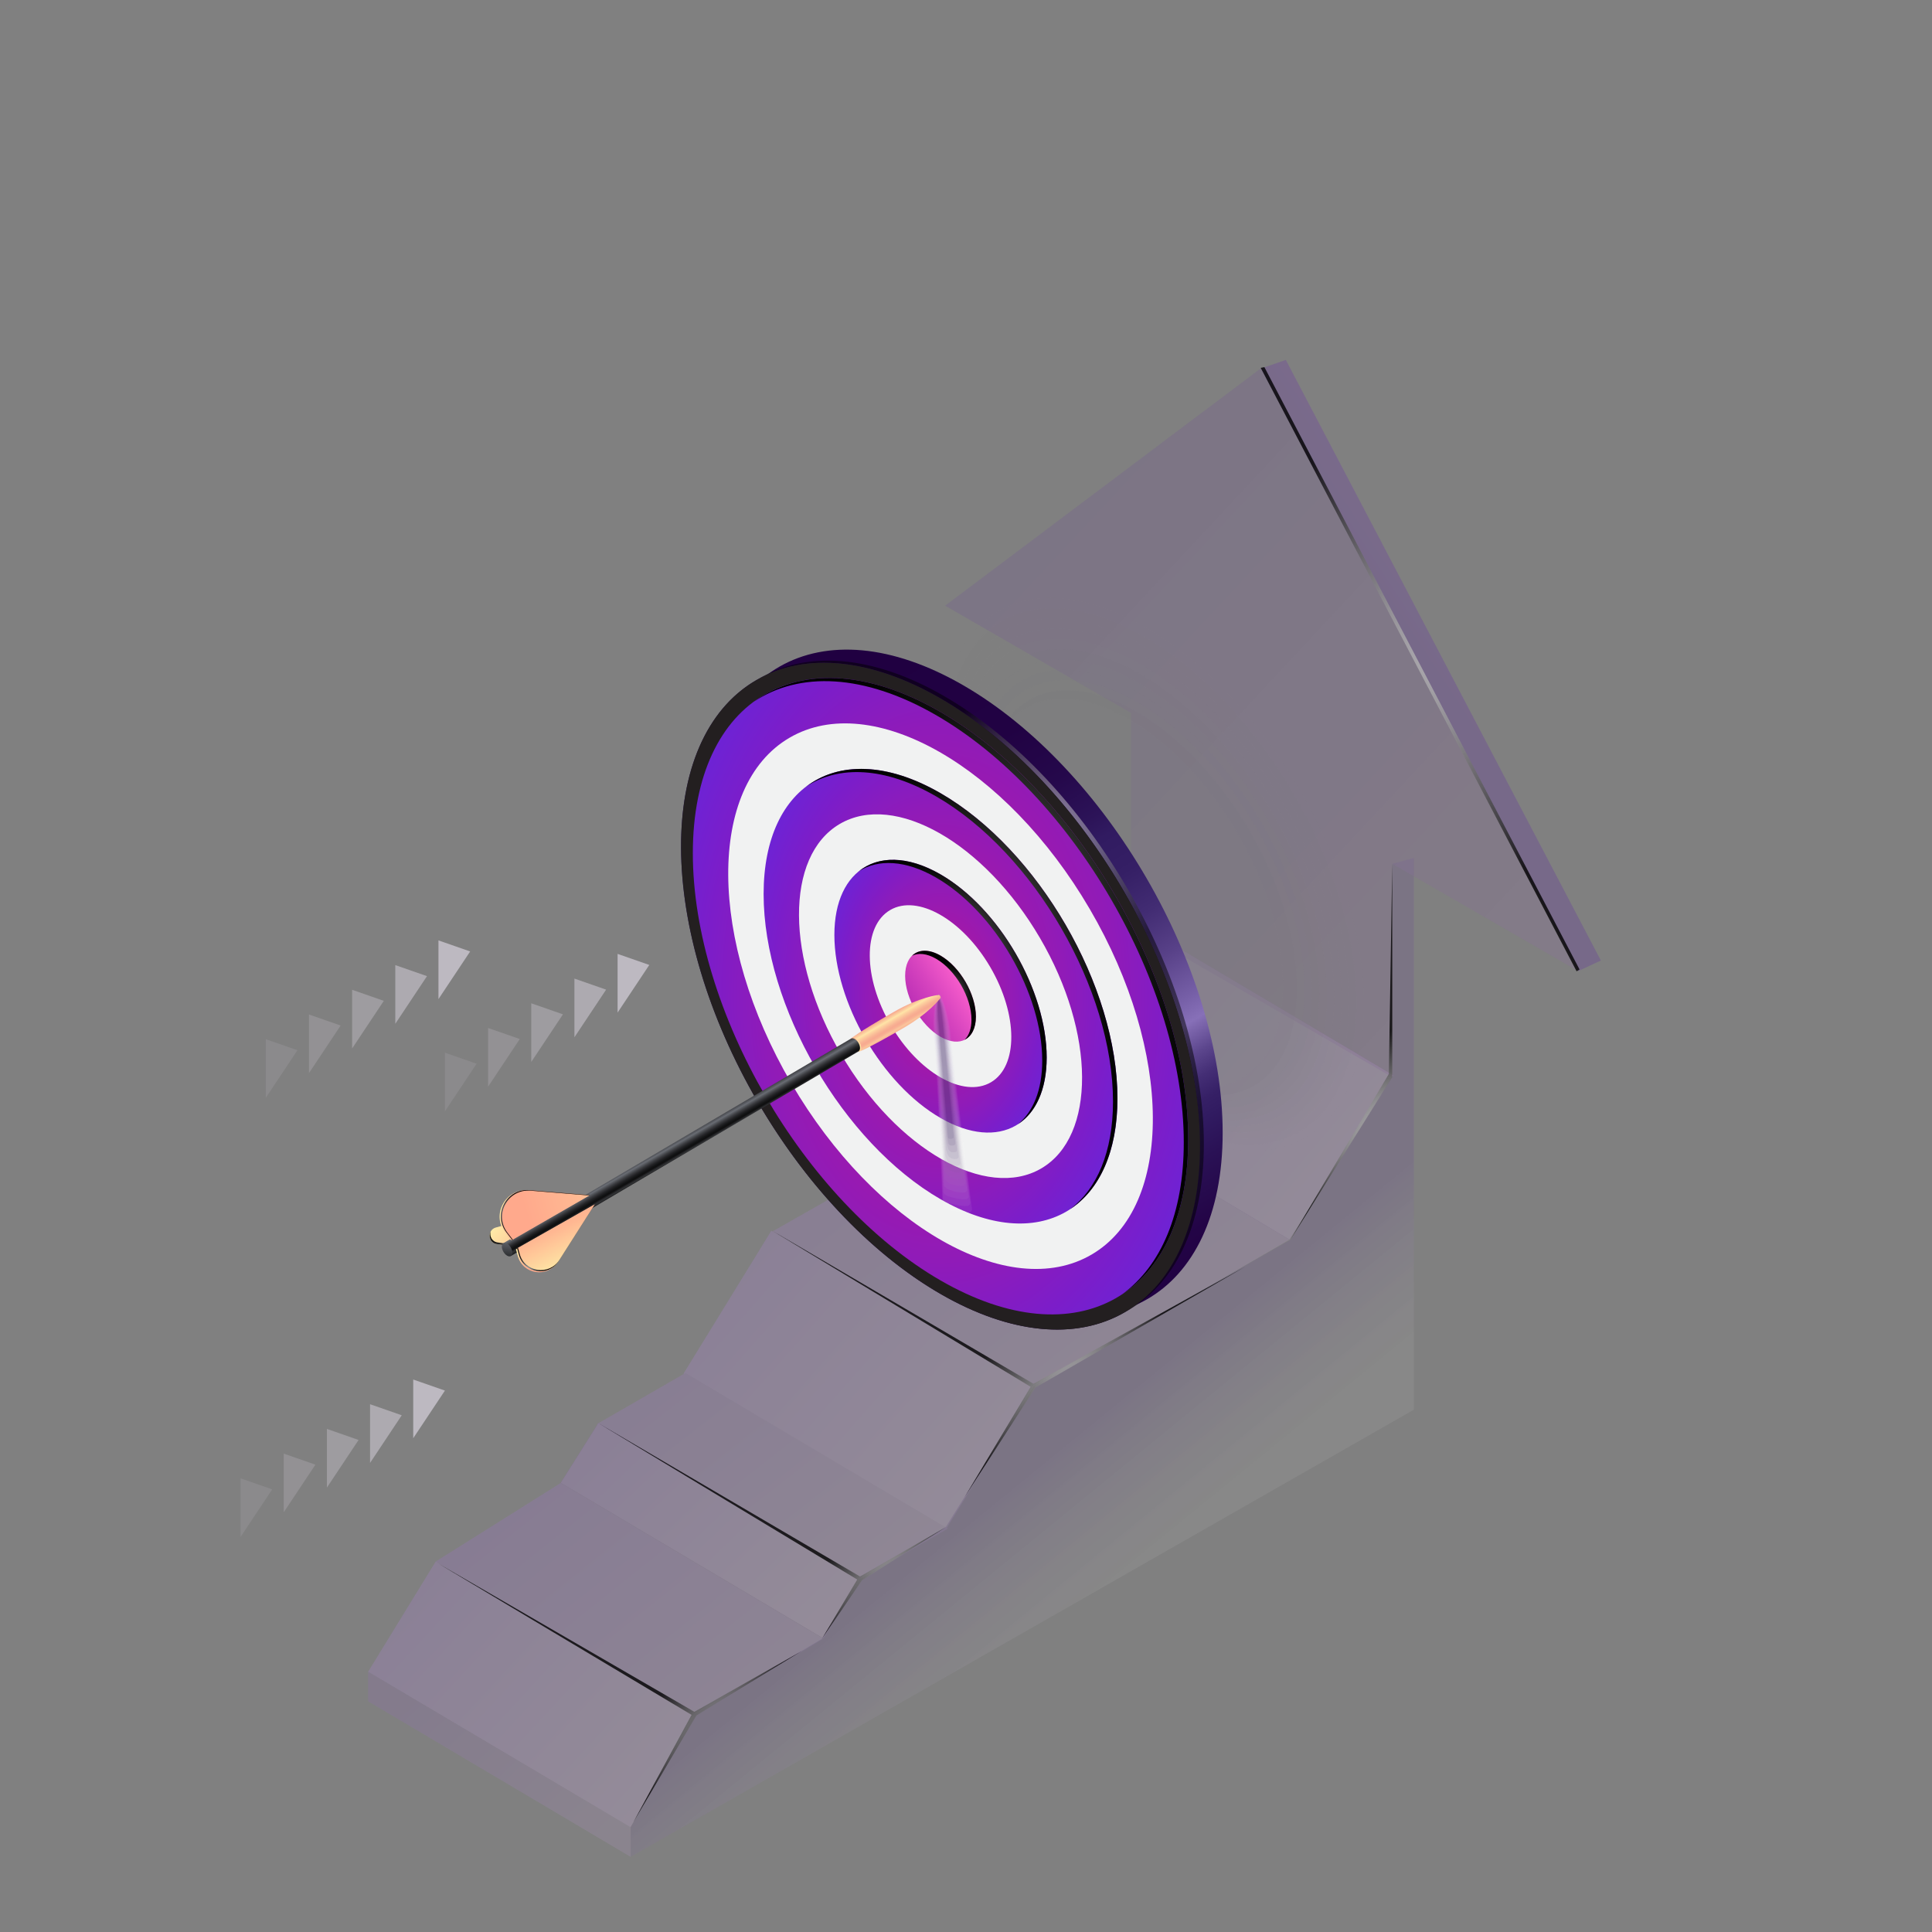 <svg xmlns="http://www.w3.org/2000/svg" width="365" height="365" viewBox="0 0 365 365" fill="none"><rect x="0" y="0" width="365" height="365" fill="#808080" stroke="none"/><g style="mix-blend-mode:luminosity" opacity="0.21"><path d="M178.711 288.908L129.122 259.526L145.717 232.529L195.305 261.911L178.711 288.908Z" fill="url(#paint0_linear_3919_33564)"></path><path d="M129.502 259.395L179.067 288.791L162.368 298.423L112.803 269.028L129.502 259.395Z" fill="url(#paint1_linear_3919_33564)"></path><path d="M129.502 259.395L179.067 288.791L162.368 298.423L112.803 269.028L129.502 259.395Z" fill="#6E4799" fill-opacity="0.2"></path><path d="M82.313 295.014L131.333 324.228L119.09 345.266L69.524 315.87L82.313 295.014Z" fill="url(#paint2_linear_3919_33564)"></path><path d="M82.314 295.014L131.334 324.228L155.513 309.566L105.947 280.171L82.314 295.014Z" fill="url(#paint3_linear_3919_33564)"></path><path d="M82.314 295.014L131.334 324.228L155.513 309.566L105.947 280.171L82.314 295.014Z" fill="#531696" fill-opacity="0.2"></path><path d="M119.152 350.801L69.564 321.419V315.826L119.152 345.208V350.801Z" fill="url(#paint4_linear_3919_33564)"></path><path d="M119.152 350.801L69.564 321.419V315.826L119.152 345.208V350.801Z" fill="black" fill-opacity="0.2"></path><path d="M155.54 309.524L105.951 280.143L113.046 268.874L162.635 298.256L155.54 309.524Z" fill="url(#paint5_linear_3919_33564)"></path><path d="M155.54 309.524L105.951 280.143L113.046 268.874L162.635 298.256L155.54 309.524Z" fill="url(#paint6_linear_3919_33564)"></path><path d="M194.582 204.978L243.602 234.192L195.466 262.073L145.9 232.678L194.582 204.978Z" fill="url(#paint7_linear_3919_33564)"></path><path d="M194.582 204.978L243.602 234.192L195.466 262.073L145.9 232.678L194.582 204.978Z" fill="#6E4799" fill-opacity="0.2"></path><path d="M194.582 204.978L243.602 234.192L263.19 203.141L213.625 173.745L194.582 204.978Z" fill="url(#paint8_linear_3919_33564)"></path><path d="M194.582 204.978L243.602 234.192L263.19 203.141L213.625 173.745L194.582 204.978Z" fill="url(#paint9_linear_3919_33564)"></path><path d="M298.139 183.461L302.442 181.464L242.924 68L238.229 69.617L298.139 183.461Z" fill="url(#paint10_linear_3919_33564)"></path><path d="M263.031 163.191V203.358L243.811 234.192L195.298 261.911L178.704 288.448L162.381 298.41L155.286 309.601L131.225 323.923L119.146 345.209V350.801L267.113 266.328V162.094L263.031 163.191Z" fill="url(#paint11_linear_3919_33564)"></path><path d="M213.675 134.697V175.011L263.03 203.505V163.191L298.138 183.461L238.353 69.476L178.566 114.427L213.675 134.697Z" fill="url(#paint12_linear_3919_33564)"></path></g><g opacity="0.52"><path opacity="0.018" d="M177.539 140.549C177.539 166.719 196.096 198.723 218.907 211.891C225.151 215.498 231.324 217.403 236.757 217.403C249.655 217.403 257.67 206.834 257.67 189.821C257.67 163.651 239.112 131.647 216.302 118.479C210.058 114.873 203.885 112.968 198.452 112.968C185.553 112.968 177.539 123.535 177.539 140.549Z" fill="#7D7D7E"></path><path opacity="0.036" d="M178.51 141.667C178.51 167.061 196.517 198.118 218.652 210.896C224.711 214.396 230.702 216.245 235.973 216.245C248.489 216.245 256.266 205.99 256.266 189.481C256.266 164.085 238.259 133.029 216.124 120.251C210.065 116.751 204.074 114.903 198.803 114.903C186.287 114.903 178.51 125.157 178.51 141.667Z" fill="#7D7D7E"></path><path opacity="0.054" d="M179.481 142.785C179.481 167.405 196.939 197.513 218.398 209.901C224.273 213.294 230.08 215.086 235.191 215.086C247.325 215.086 254.865 205.144 254.865 189.139C254.865 164.519 237.407 134.41 215.948 122.023C210.074 118.63 204.267 116.838 199.156 116.838C187.021 116.838 179.481 126.78 179.481 142.785Z" fill="#7D7D7E"></path><path opacity="0.073" d="M180.452 143.903C180.452 167.747 197.36 196.908 218.144 208.905C223.833 212.191 229.457 213.927 234.408 213.927C246.16 213.927 253.462 204.298 253.462 188.796C253.462 164.952 236.554 135.791 215.77 123.794C210.081 120.508 204.457 118.772 199.507 118.772C187.754 118.772 180.452 128.401 180.452 143.903Z" fill="#7D7D7E"></path><path opacity="0.091" d="M181.423 145.021C181.423 168.09 197.782 196.303 217.889 207.91C223.393 211.09 228.835 212.769 233.624 212.769C244.994 212.769 252.059 203.453 252.059 188.456C252.059 165.387 235.7 137.174 215.593 125.566C210.089 122.387 204.646 120.707 199.857 120.707C188.488 120.707 181.423 130.023 181.423 145.021Z" fill="#7D7D7E"></path><path opacity="0.109" d="M182.395 146.139C182.395 168.433 198.203 195.698 217.635 206.915C222.955 209.988 228.213 211.611 232.842 211.611C243.83 211.611 250.657 202.607 250.657 188.114C250.657 165.82 234.849 138.556 215.417 127.338C210.097 124.266 204.838 122.643 200.21 122.643C189.222 122.642 182.395 131.645 182.395 146.139Z" fill="#7D7D7E"></path><path opacity="0.127" d="M183.365 147.257C183.365 168.776 198.625 195.092 217.381 205.92C222.515 208.885 227.591 210.452 232.058 210.452C242.664 210.452 249.254 201.762 249.254 187.772C249.254 166.253 233.995 139.936 215.239 129.109C210.104 126.144 205.028 124.577 200.561 124.577C189.955 124.578 183.365 133.267 183.365 147.257Z" fill="#7D7D7E"></path><path opacity="0.145" d="M184.337 148.375C184.337 169.119 199.046 194.487 217.127 204.924C222.077 207.783 226.97 209.293 231.276 209.293C241.5 209.293 247.853 200.916 247.853 187.431C247.853 166.687 233.143 141.319 215.063 130.881C210.113 128.022 205.22 126.512 200.913 126.512C190.689 126.512 184.337 134.889 184.337 148.375Z" fill="#7D7D7E"></path><path opacity="0.164" d="M185.308 149.493C185.308 169.462 199.468 193.882 216.872 203.93C221.637 206.682 226.347 208.135 230.492 208.135C240.333 208.135 246.449 200.071 246.449 187.089C246.449 167.121 232.289 142.7 214.885 132.653C210.12 129.901 205.41 128.448 201.265 128.448C191.423 128.448 185.308 136.512 185.308 149.493Z" fill="#7D7D7E"></path><path opacity="0.182" d="M186.278 150.611C186.278 169.804 199.888 193.276 216.618 202.934C221.197 205.579 225.724 206.976 229.709 206.976C239.169 206.976 245.047 199.225 245.047 186.748C245.047 167.555 231.437 144.082 214.708 134.425C210.129 131.78 205.601 130.382 201.616 130.382C192.156 130.382 186.278 138.133 186.278 150.611Z" fill="#7D7D7E"></path><path opacity="0.2" d="M186 151.411C186 169.829 199.061 192.354 215.114 201.621C219.509 204.159 223.853 205.5 227.676 205.5C236.754 205.5 242.394 198.062 242.394 186.088C242.394 167.671 229.333 145.146 213.28 135.879C208.885 133.341 204.541 132 200.718 132C191.64 131.999 186 139.437 186 151.411Z" fill="#7D7D7E"></path></g><path d="M181.968 129.46C154.893 113.828 132.945 126.342 132.945 157.41C132.945 188.478 154.893 226.336 181.968 241.967C209.043 257.599 230.99 245.085 230.99 214.017C230.99 182.949 209.043 145.092 181.968 129.46ZM181.968 224.658C163.224 213.836 148.029 187.627 148.029 166.119C148.029 144.611 163.224 135.947 181.968 146.769C200.711 157.59 215.906 183.8 215.906 205.308C215.906 226.816 200.711 235.48 181.968 224.658Z" fill="url(#paint13_linear_3919_33564)"></path><path d="M177.688 131.951C150.613 116.319 128.665 128.833 128.665 159.901C128.665 190.969 150.613 228.826 177.688 244.458C204.762 260.09 226.71 247.577 226.71 216.508C226.71 185.44 204.762 147.582 177.688 131.951Z" fill="url(#paint14_linear_3919_33564)"></path><g opacity="0.5"><path d="M178.414 131.536C164.683 123.609 152.273 122.924 143.374 128.224C152.216 123.382 164.327 124.238 177.687 131.951C204.762 147.583 226.71 185.441 226.71 216.508C226.71 231.82 221.376 242.621 212.728 247.77C221.803 242.8 227.437 231.829 227.437 216.092C227.437 185.024 205.488 147.167 178.414 131.536Z" fill="url(#paint15_radial_3919_33564)"></path></g><path d="M212.571 247.865C231.595 236.743 231.4 201.014 212.136 168.062C192.871 135.11 161.832 117.413 142.808 128.534C123.784 139.656 123.978 175.386 143.243 208.338C162.507 241.29 193.546 258.987 212.571 247.865Z" fill="#231F20"></path><path d="M224.482 215.222C224.482 244.877 203.532 256.822 177.687 241.901C151.843 226.98 130.893 190.844 130.893 161.188C130.893 131.533 151.843 119.588 177.687 134.508C203.532 149.429 224.482 185.565 224.482 215.222Z" fill="url(#paint16_radial_3919_33564)"></path><path d="M206.229 237.017C221.794 227.918 221.635 198.684 205.873 171.723C190.111 144.762 164.715 130.283 149.149 139.383C133.584 148.482 133.743 177.715 149.505 204.677C165.267 231.638 190.663 246.117 206.229 237.017Z" fill="#F1F2F2"></path><path d="M211.113 207.502C211.113 228.685 196.148 237.217 177.689 226.559C159.229 215.902 144.264 190.089 144.264 168.907C144.264 147.724 159.228 139.192 177.689 149.85C196.148 160.508 211.113 186.32 211.113 207.502Z" fill="url(#paint17_radial_3919_33564)"></path><path d="M196.716 220.745C207.092 214.679 206.986 195.19 196.478 177.216C185.971 159.242 169.04 149.589 158.663 155.656C148.286 161.722 148.392 181.211 158.9 199.185C169.408 217.159 186.339 226.812 196.716 220.745Z" fill="#F1F2F2"></path><path d="M197.742 199.783C197.742 212.492 188.763 217.611 177.688 211.217C166.612 204.822 157.633 189.335 157.633 176.625C157.633 163.916 166.612 158.797 177.688 165.192C188.763 171.586 197.742 187.073 197.742 199.783Z" fill="url(#paint18_radial_3919_33564)"></path><path d="M187.202 204.472C192.391 201.439 192.338 191.695 187.084 182.707C181.83 173.72 173.364 168.894 168.176 171.927C162.987 174.96 163.041 184.705 168.295 193.692C173.549 202.679 182.014 207.506 187.202 204.472Z" fill="#F1F2F2"></path><path d="M184.372 192.064C184.372 196.3 181.379 198.007 177.687 195.875C173.995 193.744 171.002 188.582 171.002 184.345C171.002 180.109 173.995 178.402 177.687 180.533C181.379 182.665 184.372 187.827 184.372 192.064Z" fill="url(#paint19_linear_3919_33564)"></path><path d="M177.688 134.508C163.623 126.387 151.016 126.24 142.438 132.559C150.989 126.852 163.238 127.251 176.848 135.109C202.692 150.03 223.643 186.166 223.643 215.822C223.643 229.337 219.281 239.16 212.097 244.451C219.783 239.321 224.482 229.26 224.482 215.221C224.482 185.565 203.532 149.429 177.688 134.508Z" fill="url(#paint20_radial_3919_33564)"></path><path d="M177.688 149.849C167.546 143.994 158.465 143.942 152.336 148.587C158.44 144.556 167.16 144.857 176.847 150.45C195.308 161.108 210.272 186.92 210.272 208.103C210.272 217.647 207.227 224.612 202.2 228.422C207.728 224.771 211.112 217.569 211.112 207.502C211.113 186.32 196.148 160.508 177.688 149.849Z" fill="url(#paint21_radial_3919_33564)"></path><path d="M177.688 165.191C171.468 161.6 165.91 161.641 162.231 164.616C165.89 162.26 171.083 162.464 176.847 165.792C187.923 172.186 196.902 187.674 196.902 200.383C196.902 205.955 195.175 210.068 192.303 212.392C195.673 210.221 197.743 205.878 197.743 199.783C197.743 187.073 188.764 171.586 177.688 165.191Z" fill="url(#paint22_radial_3919_33564)"></path><path d="M177.688 180.533C175.472 179.254 173.514 179.366 172.298 180.569C173.491 179.983 175.088 180.118 176.848 181.134C180.54 183.265 183.533 188.427 183.533 192.664C183.533 194.358 183.049 195.638 182.239 196.44C183.55 195.795 184.374 194.28 184.374 192.064C184.374 187.828 181.38 182.665 177.688 180.533Z" fill="url(#paint23_radial_3919_33564)"></path><path opacity="0.8" d="M78.068 260.624V271.718L84.057 262.713L78.068 260.624Z" fill="#CCC6D0"></path><path opacity="0.6" d="M69.912 265.289V276.383L75.902 267.378L69.912 265.289Z" fill="#CCC6D0"></path><path opacity="0.4" d="M61.757 269.953V281.048L67.746 272.043L61.757 269.953Z" fill="#CCC6D0"></path><path opacity="0.25" d="M53.602 274.618V285.713L59.591 276.708L53.602 274.618Z" fill="#CCC6D0"></path><path opacity="0.15" d="M45.445 279.284V290.378L51.434 281.373L45.445 279.284Z" fill="#CCC6D0"></path><path opacity="0.8" d="M116.677 180.212V191.306L122.666 182.301L116.677 180.212Z" fill="#CCC6D0"></path><path opacity="0.6" d="M108.521 184.877V195.971L114.51 186.966L108.521 184.877Z" fill="#CCC6D0"></path><path opacity="0.4" d="M100.365 189.542V200.636L106.354 191.632L100.365 189.542Z" fill="#CCC6D0"></path><path opacity="0.25" d="M92.21 194.208V205.302L98.199 196.296L92.21 194.208Z" fill="#CCC6D0"></path><path opacity="0.15" d="M84.054 198.872V209.966L90.043 200.961L84.054 198.872Z" fill="#CCC6D0"></path><path opacity="0.8" d="M82.835 177.663V188.757L88.824 179.752L82.835 177.663Z" fill="#CCC6D0"></path><path opacity="0.6" d="M74.679 182.328V193.422L80.668 184.417L74.679 182.328Z" fill="#CCC6D0"></path><path opacity="0.4" d="M66.523 186.993V198.087L72.513 189.082L66.523 186.993Z" fill="#CCC6D0"></path><path opacity="0.25" d="M58.367 191.657V202.752L64.356 193.747L58.367 191.657Z" fill="#CCC6D0"></path><path opacity="0.15" d="M50.212 196.323V207.417L56.201 198.412L50.212 196.323Z" fill="#CCC6D0"></path><g opacity="0.8"><path d="M113.047 268.874L162.478 297.838L178.547 288.605L162.844 298.569L155.286 309.6L161.957 298.413L113.047 268.874Z" fill="url(#paint24_radial_3919_33564)"></path><path d="M145.81 232.46L195.241 261.424L235.256 239.304L195.607 262.155L182.251 282.814L194.719 261.998L145.81 232.46Z" fill="url(#paint25_radial_3919_33564)"></path><path d="M82.712 295.334L131.177 323.402L151.471 311.924L131.543 324.132L119.648 344.269L130.655 323.976L82.712 295.334Z" fill="url(#paint26_radial_3919_33564)"></path><path d="M243.812 234.192L263.032 203.505V163.191L262.384 202.89L243.812 234.192Z" fill="url(#paint27_radial_3919_33564)"></path><path d="M297.859 183.503L238.177 69.495L238.872 69.356L298.415 183.155L297.859 183.503Z" fill="url(#paint28_radial_3919_33564)"></path></g><g opacity="0.6"><path opacity="0.1" d="M177.048 187.968C177.033 187.993 177.026 188.018 177.026 188.043C177.026 188.043 175.985 191.015 176.456 196.206C176.792 199.906 177.202 207.836 177.527 214.842C177.853 221.847 178.095 227.928 178.095 227.931C178.098 227.965 178.106 227.982 178.116 227.992C178.154 228.156 178.283 228.308 178.515 228.415C178.773 228.534 179.853 228.767 180.928 228.929C182.002 229.091 183.071 229.181 183.305 229.016C183.531 228.856 183.636 228.667 183.63 228.487C183.633 228.473 183.635 228.456 183.633 228.431C183.633 228.431 182.808 222.14 181.898 214.925C180.988 207.71 179.994 199.571 179.656 195.875C179.183 190.699 177.687 187.982 177.687 187.982C177.681 187.935 177.645 187.89 177.579 187.86L177.048 187.968Z" fill="url(#paint29_linear_3919_33564)"></path><path opacity="0.109" d="M177.04 188.024C177.04 188.024 176.804 188.848 176.62 190.148C176.617 190.16 176.615 190.173 176.614 190.185C176.447 191.449 176.307 193.389 176.535 195.897C176.853 199.402 177.265 207.091 177.596 213.916C177.606 214.114 177.615 214.312 177.625 214.508C177.93 220.921 178.156 226.4 178.171 226.57C178.175 226.604 178.182 226.621 178.191 226.633C178.226 226.794 178.358 226.923 178.556 227.053C178.812 227.219 179.76 227.457 180.713 227.648C180.73 227.651 180.746 227.654 180.762 227.657C180.946 227.691 181.133 227.723 181.319 227.748C182.11 227.856 182.817 227.881 183.009 227.746C183.143 227.652 183.231 227.545 183.276 227.437C183.281 227.427 183.285 227.416 183.289 227.405C183.308 227.351 183.317 227.293 183.315 227.234C183.318 227.221 183.32 227.205 183.317 227.182C183.312 227.118 182.522 221.009 181.654 214.031C180.783 207.035 179.833 199.167 179.511 195.637C179.499 195.499 179.485 195.363 179.471 195.23C179.191 192.523 178.64 190.551 178.233 189.425C178.221 189.388 178.206 189.352 178.192 189.318C177.894 188.508 177.649 188.016 177.649 188.016C177.644 187.972 177.609 187.921 177.549 187.894L177.058 187.958C177.046 187.98 177.039 188.001 177.04 188.024Z" fill="url(#paint30_linear_3919_33564)"></path><path opacity="0.118" d="M177.053 188.004C177.053 188.004 176.848 188.888 176.682 190.057C176.68 190.07 176.678 190.081 176.677 190.094C176.535 191.232 176.389 193.106 176.615 195.585C176.915 198.894 177.328 206.344 177.666 212.988C177.676 213.179 177.686 213.37 177.695 213.56C177.995 219.643 178.22 224.87 178.25 225.209C178.252 225.241 178.26 225.259 178.268 225.272C178.301 225.431 178.409 225.578 178.6 225.688C178.821 225.954 179.704 226.158 180.553 226.372C180.568 226.376 180.582 226.38 180.597 226.383C180.765 226.421 180.939 226.457 181.116 226.484C181.85 226.594 182.52 226.611 182.713 226.476C182.844 226.384 182.928 226.28 182.969 226.175C182.973 226.166 182.976 226.154 182.98 226.143C182.997 226.094 183.006 226.04 183.003 225.98C183.005 225.968 183.007 225.953 183.005 225.932C182.994 225.804 182.24 219.878 181.413 213.135C180.583 206.358 179.677 198.76 179.37 195.398C179.358 195.263 179.345 195.133 179.332 195.005C179.059 192.347 178.53 190.42 178.165 189.406C178.153 189.371 178.139 189.337 178.123 189.305C177.854 188.576 177.615 188.046 177.615 188.046C177.611 188.007 177.576 187.95 177.522 187.925L177.072 187.944C177.059 187.966 177.051 187.984 177.053 188.004Z" fill="url(#paint31_linear_3919_33564)"></path><path opacity="0.127" d="M177.067 187.984C177.067 187.984 176.893 188.928 176.746 189.968C176.742 189.98 176.741 189.992 176.739 190.005C176.622 191.018 176.471 192.824 176.693 195.277C176.976 198.39 177.389 205.601 177.735 212.064C177.745 212.248 177.754 212.432 177.764 212.615C178.058 218.367 178.282 223.342 178.326 223.849C178.329 223.881 178.336 223.9 178.344 223.914C178.374 224.07 178.471 224.215 178.642 224.326C178.847 224.666 179.65 224.865 180.391 225.099C180.405 225.103 180.417 225.109 180.431 225.111C180.582 225.154 180.743 225.194 180.912 225.221C181.589 225.333 182.224 225.342 182.417 225.206C182.543 225.117 182.624 225.016 182.659 224.914C182.662 224.906 182.665 224.894 182.669 224.883C182.682 224.839 182.691 224.787 182.688 224.728C182.69 224.717 182.691 224.704 182.69 224.685C182.672 224.493 181.955 218.749 181.169 212.242C180.378 205.684 179.517 198.355 179.225 195.161C179.213 195.031 179.2 194.905 179.188 194.784C178.922 192.174 178.417 190.293 178.092 189.391C178.081 189.358 178.067 189.325 178.049 189.295C177.811 188.648 177.577 188.08 177.577 188.08C177.573 188.045 177.54 187.982 177.492 187.961L177.082 187.936C177.072 187.952 177.065 187.966 177.067 187.984Z" fill="url(#paint32_linear_3919_33564)"></path><path opacity="0.136" d="M177.08 187.965C177.08 187.965 176.937 188.97 176.809 189.879C176.805 189.89 176.803 189.903 176.802 189.915C176.708 190.802 176.552 192.542 176.773 194.966C177.037 197.884 177.453 204.854 177.804 211.136C177.814 211.314 177.824 211.491 177.834 211.667C178.122 217.089 178.346 221.812 178.404 222.487C178.407 222.518 178.413 222.538 178.42 222.553C178.448 222.707 178.534 222.851 178.685 222.962C178.874 223.376 179.557 223.72 180.23 223.823C180.242 223.831 180.254 223.835 180.265 223.836C180.4 223.883 180.547 223.927 180.708 223.957C181.328 224.07 181.926 224.071 182.121 223.934C182.244 223.847 182.319 223.749 182.35 223.649C182.354 223.643 182.356 223.63 182.359 223.619C182.37 223.58 182.379 223.532 182.375 223.472C182.378 223.462 182.379 223.45 182.377 223.433C182.354 223.177 181.672 217.615 180.928 211.345C180.177 205.005 179.36 197.947 179.082 194.92C179.071 194.794 179.059 194.673 179.047 194.557C178.79 191.996 178.307 190.161 178.022 189.372C178.012 189.34 177.998 189.309 177.98 189.282C177.771 188.715 177.542 188.11 177.542 188.11C177.539 188.08 177.507 188.011 177.465 187.991L177.096 187.922C177.085 187.939 177.078 187.949 177.08 187.965Z" fill="url(#paint33_linear_3919_33564)"></path><path opacity="0.145" d="M177.093 187.945C177.093 187.945 176.981 189.01 176.871 189.789C176.867 189.801 176.865 189.813 176.863 189.824C176.789 190.586 176.633 192.26 176.85 194.656C177.097 197.378 177.514 204.109 177.873 210.21C177.883 210.381 177.893 210.551 177.902 210.721C178.184 215.811 178.408 220.284 178.48 221.127C178.483 221.157 178.489 221.178 178.494 221.194C178.519 221.345 178.595 221.487 178.726 221.6C178.898 222.088 179.489 222.462 180.066 222.55C180.076 222.559 180.088 222.564 180.097 222.565C180.216 222.616 180.35 222.664 180.502 222.694C181.064 222.809 181.626 222.803 181.822 222.665C181.941 222.581 182.013 222.485 182.039 222.389C182.041 222.383 182.044 222.371 182.047 222.36C182.056 222.326 182.063 222.28 182.059 222.22C182.06 222.212 182.061 222.201 182.06 222.186C182.031 221.866 181.386 216.487 180.683 210.453C179.972 204.332 179.2 197.544 178.937 194.684C178.926 194.563 178.914 194.447 178.903 194.337C178.654 191.824 178.193 190.035 177.949 189.359C177.941 189.329 177.926 189.299 177.906 189.273C177.727 188.788 177.504 188.145 177.504 188.145C177.5 188.119 177.47 188.044 177.434 188.027L177.106 187.913C177.098 187.925 177.092 187.93 177.093 187.945Z" fill="url(#paint34_linear_3919_33564)"></path><path opacity="0.154" d="M177.107 187.925C177.107 187.925 177.027 189.05 176.934 189.699C176.93 189.711 176.928 189.723 176.927 189.734C176.87 190.37 176.715 191.978 176.93 194.346C177.16 196.873 177.577 203.363 177.943 209.284C177.953 209.448 177.963 209.611 177.973 209.774C178.248 214.534 178.473 218.754 178.559 219.766C178.561 219.795 178.566 219.817 178.572 219.835C178.594 219.983 178.659 220.122 178.77 220.236C178.925 220.797 179.426 221.201 179.907 221.275C179.916 221.285 179.925 221.291 179.933 221.291C180.036 221.346 180.156 221.397 180.3 221.43C180.804 221.545 181.331 221.533 181.527 221.394C181.643 221.312 181.71 221.219 181.73 221.126C181.733 221.121 181.735 221.109 181.737 221.098C181.744 221.069 181.75 221.026 181.745 220.966C181.747 220.958 181.748 220.948 181.746 220.936C181.711 220.552 181.102 215.355 180.441 209.556C179.769 203.654 179.042 197.137 178.794 194.444C178.783 194.328 178.772 194.217 178.762 194.112C178.521 191.648 178.083 189.904 177.88 189.34C177.872 189.312 177.857 189.284 177.837 189.26C177.687 188.855 177.469 188.174 177.469 188.174C177.467 188.153 177.437 188.072 177.407 188.058L177.12 187.9C177.111 187.911 177.106 187.913 177.107 187.925Z" fill="url(#paint35_linear_3919_33564)"></path><path opacity="0.164" d="M177.119 187.904C177.119 187.904 177.07 189.09 176.997 189.61C176.992 189.621 176.99 189.633 176.989 189.644C176.949 190.152 176.796 191.696 177.008 194.036C177.22 196.367 177.639 202.617 178.011 208.357C178.021 208.514 178.031 208.671 178.041 208.827C178.311 213.256 178.537 217.225 178.635 218.404C178.638 218.432 178.642 218.455 178.647 218.475C178.667 218.62 178.721 218.757 178.811 218.873C178.95 219.508 179.36 219.941 179.744 220C179.751 220.012 179.76 220.017 179.766 220.018C179.852 220.077 179.96 220.132 180.094 220.167C180.541 220.281 181.033 220.263 181.23 220.124C181.341 220.045 181.404 219.954 181.421 219.865C181.422 219.861 181.424 219.848 181.427 219.837C181.432 219.815 181.437 219.774 181.431 219.714C181.432 219.707 181.433 219.699 181.432 219.688C181.391 219.239 180.818 214.225 180.198 208.663C179.566 202.98 178.882 196.732 178.65 194.207C178.64 194.095 178.63 193.989 178.62 193.889C178.386 191.474 177.971 189.776 177.809 189.325C177.802 189.298 177.787 189.273 177.765 189.251C177.645 188.927 177.432 188.208 177.432 188.208C177.431 188.191 177.402 188.104 177.378 188.093L177.131 187.889C177.124 187.898 177.119 187.895 177.119 187.904Z" fill="url(#paint36_linear_3919_33564)"></path><path opacity="0.173" d="M177.133 187.885C177.133 187.885 177.115 189.13 177.059 189.52C177.054 189.531 177.052 189.542 177.051 189.554C177.024 189.936 176.876 191.414 177.087 193.726C177.28 195.861 177.701 201.872 178.08 207.431C178.09 207.581 178.1 207.731 178.11 207.88C178.374 211.979 178.602 215.696 178.712 217.043C178.714 217.07 178.718 217.094 178.722 217.115C178.739 217.257 178.783 217.392 178.852 217.509C178.975 218.218 179.292 218.681 179.581 218.725C179.587 218.738 179.594 218.744 179.599 218.744C179.669 218.807 179.763 218.865 179.89 218.902C180.28 219.015 180.734 218.992 180.932 218.852C181.041 218.777 181.099 218.687 181.11 218.6C181.112 218.597 181.113 218.585 181.115 218.574C181.118 218.557 181.122 218.518 181.117 218.458C181.118 218.452 181.118 218.445 181.117 218.436C181.07 217.923 180.532 213.091 179.954 207.766C179.362 202.302 178.723 196.324 178.505 193.966C178.495 193.858 178.486 193.757 178.477 193.663C178.25 191.296 177.858 189.644 177.736 189.306C177.73 189.281 177.715 189.257 177.692 189.237C177.603 188.994 177.395 188.238 177.395 188.238C177.393 188.224 177.366 188.132 177.348 188.123L177.142 187.875C177.138 187.884 177.133 187.878 177.133 187.885Z" fill="url(#paint37_linear_3919_33564)"></path><path opacity="0.182" d="M177.146 187.864C177.146 187.864 177.159 189.17 177.122 189.43C177.116 189.441 177.115 189.453 177.114 189.464C177.099 189.718 176.959 191.131 177.166 193.416C177.343 195.356 177.764 201.126 178.15 206.505C178.16 206.649 178.17 206.791 178.18 206.934C178.438 210.702 178.666 214.167 178.79 215.683C178.792 215.71 178.795 215.734 178.798 215.756C178.814 215.896 178.862 216.022 178.895 216.148C179.102 216.91 179.227 217.422 179.419 217.452C179.424 217.467 179.43 217.473 179.433 217.473C179.486 217.54 179.567 217.601 179.685 217.64C180.018 217.751 180.436 217.724 180.636 217.583C180.74 217.51 180.794 217.423 180.801 217.34C180.802 217.337 180.804 217.325 180.804 217.314C180.808 217.303 180.807 217.266 180.802 217.205C180.803 217.2 180.803 217.195 180.802 217.188C180.749 216.612 180.248 211.962 179.711 206.872C179.159 201.626 178.565 195.919 178.362 193.728C178.352 193.625 178.343 193.529 178.335 193.441C178.116 191.122 177.747 189.516 177.666 189.291C177.661 189.267 177.646 189.245 177.621 189.227C177.56 189.065 177.358 188.272 177.358 188.272C177.358 188.263 177.331 188.164 177.319 188.158L177.154 187.866C177.151 187.87 177.146 187.86 177.146 187.864Z" fill="url(#paint38_linear_3919_33564)"></path><path opacity="0.191" d="M177.16 187.845C177.16 187.845 177.204 189.212 177.186 189.341C177.18 189.352 177.177 189.363 177.176 189.374C177.17 189.501 177.04 190.849 177.245 193.106C177.403 194.849 177.827 200.38 178.218 205.578C178.228 205.714 178.238 205.85 178.249 205.986C178.501 209.423 178.734 212.636 178.867 214.321C178.869 214.347 178.872 214.372 178.874 214.396C178.888 214.533 178.917 214.661 178.938 214.783C179.086 215.631 179.162 216.161 179.258 216.176C179.261 216.192 179.266 216.199 179.267 216.199C179.304 216.27 179.372 216.333 179.481 216.376C179.758 216.483 180.139 216.453 180.339 216.312C180.44 216.241 180.489 216.157 180.491 216.077C180.491 216.077 180.494 216.063 180.494 216.052C180.495 216.046 180.494 216.012 180.488 215.952C180.488 215.947 180.488 215.943 180.487 215.939C180.427 215.299 179.963 210.831 179.468 205.978C178.955 200.951 178.405 195.514 178.217 193.49C178.208 193.392 178.2 193.301 178.192 193.218C177.982 190.949 177.635 189.388 177.594 189.275C177.59 189.253 177.575 189.233 177.548 189.217C177.518 189.136 177.322 188.304 177.322 188.304C177.321 188.3 177.296 188.195 177.29 188.193L177.166 187.855C177.164 187.857 177.16 187.843 177.16 187.845Z" fill="url(#paint39_linear_3919_33564)"></path><path opacity="0.2" d="M177.173 187.825L177.249 189.252C177.242 189.263 177.239 189.273 177.24 189.284C177.24 189.284 177.122 190.568 177.325 192.797C177.469 194.385 177.912 199.912 178.319 205.041C178.726 210.17 179.097 214.903 179.097 214.903C179.099 214.92 179.102 214.927 179.102 214.927C179.122 215.003 179.178 215.068 179.277 215.114C179.499 215.216 179.841 215.185 180.043 215.043C180.139 214.975 180.184 214.894 180.182 214.816C180.182 214.816 180.184 214.803 180.184 214.792C180.184 214.792 179.723 210.136 179.226 205.084C178.73 200.031 178.196 194.582 178.051 192.995C177.848 190.774 177.523 189.259 177.523 189.259C177.521 189.238 177.506 189.22 177.478 189.207L177.173 187.825Z" fill="#25054D"></path></g><path d="M97.069 235.465L93.901 235.037C92.168 234.804 92.006 232.36 93.693 231.9L111.453 227.045L97.069 235.465Z" fill="url(#paint40_linear_3919_33564)"></path><path d="M97.194 235.155L94.026 234.728C92.927 234.58 92.462 233.545 92.697 232.688C92.234 233.582 92.666 234.871 93.902 235.038L97.07 235.465L111.453 227.045L110.692 227.253L97.194 235.155Z" fill="url(#paint41_radial_3919_33564)"></path><path d="M177.704 188.445C177.704 188.525 177.676 188.582 177.631 188.609C177.631 188.609 175.605 191.368 170.644 194.241C163.557 198.346 162.423 198.622 162.423 198.622C162.232 198.729 162.352 198.491 162.067 198.327C161.494 197.995 161.029 197.194 161.029 196.535C161.029 196.21 160.728 196.207 160.912 196.099C160.912 196.099 161.732 195.297 168.828 191.192C173.806 188.313 177.262 187.976 177.262 187.976C177.31 187.95 177.373 187.955 177.444 187.996C177.587 188.08 177.704 188.28 177.704 188.445Z" fill="url(#paint42_linear_3919_33564)"></path><path d="M162.684 197.974C162.684 198.632 162.219 198.897 161.646 198.566C161.072 198.234 160.607 197.433 160.607 196.774C160.607 196.117 161.072 195.851 161.646 196.183C162.219 196.514 162.684 197.315 162.684 197.974Z" fill="url(#paint43_linear_3919_33564)"></path><path d="M162.475 197.997C162.475 198.304 162.369 198.521 162.197 198.626L96.542 237.28C96.363 237.38 96.478 237.153 96.206 236.996C95.658 236.68 95.214 235.915 95.214 235.287C95.214 234.976 94.927 234.974 95.103 234.87C95.103 234.87 160.787 196.214 160.792 196.212C160.971 196.115 161.216 196.132 161.484 196.288C162.032 196.604 162.475 197.369 162.475 197.997Z" fill="url(#paint44_linear_3919_33564)"></path><path d="M96.795 236.659C96.795 237.288 96.351 237.541 95.803 237.224C95.256 236.908 94.811 236.143 94.811 235.515C94.811 234.886 95.256 234.633 95.803 234.95C96.352 235.265 96.795 236.032 96.795 236.659Z" fill="url(#paint45_linear_3919_33564)"></path><path d="M96.541 234.302L111.231 225.839L99.766 224.9C95.472 224.548 92.803 229.464 95.437 232.874L96.541 234.302Z" fill="url(#paint46_linear_3919_33564)"></path><path d="M96.773 234.255L111.463 225.792L99.999 224.853C95.704 224.502 93.035 229.417 95.67 232.827L96.773 234.255Z" fill="url(#paint47_linear_3919_33564)"></path><path d="M95.887 232.92C93.252 229.51 95.921 224.594 100.216 224.946L111.349 225.857L111.463 225.791L99.999 224.852C95.704 224.501 93.035 229.417 95.67 232.826L96.773 234.255L96.874 234.197L95.887 232.92Z" fill="url(#paint48_radial_3919_33564)"></path><path d="M97.471 236.026L97.831 237.323C98.793 240.782 103.397 241.467 105.324 238.438L112.161 227.695L97.471 236.026Z" fill="url(#paint49_linear_3919_33564)"></path><path d="M97.698 235.84L98.059 237.137C99.02 240.596 103.625 241.28 105.552 238.252L112.388 227.509L97.698 235.84Z" fill="url(#paint50_linear_3919_33564)"></path><path d="M105.675 238.034C103.748 241.063 99.144 240.378 98.182 236.919L97.857 235.749L97.697 235.84L98.058 237.136C99.02 240.595 103.624 241.279 105.551 238.251L112.387 227.508L112.366 227.521L105.675 238.034Z" fill="url(#paint51_radial_3919_33564)"></path><defs><linearGradient id="paint0_linear_3919_33564" x1="140.43" y1="238.647" x2="188.679" y2="281.274" gradientUnits="userSpaceOnUse"><stop stop-color="#B884EE"></stop><stop offset="1" stop-color="#E1B9F9"></stop></linearGradient><linearGradient id="paint1_linear_3919_33564" x1="124.125" y1="263.63" x2="156.795" y2="305.377" gradientUnits="userSpaceOnUse"><stop stop-color="#B884EE"></stop><stop offset="1" stop-color="#E1B9F9"></stop></linearGradient><linearGradient id="paint2_linear_3919_33564" x1="80.085" y1="300.467" x2="123.293" y2="340.464" gradientUnits="userSpaceOnUse"><stop stop-color="#B884EE"></stop><stop offset="1" stop-color="#E1B9F9"></stop></linearGradient><linearGradient id="paint3_linear_3919_33564" x1="94.821" y1="284.952" x2="131.885" y2="331.298" gradientUnits="userSpaceOnUse"><stop stop-color="#B884EE"></stop><stop offset="1" stop-color="#E1B9F9"></stop></linearGradient><linearGradient id="paint4_linear_3919_33564" x1="78.037" y1="319.622" x2="108.135" y2="351.738" gradientUnits="userSpaceOnUse"><stop stop-color="#B884EE"></stop><stop offset="1" stop-color="#E1B9F9"></stop></linearGradient><linearGradient id="paint5_linear_3919_33564" x1="89.007" y1="244.408" x2="184.582" y2="338.939" gradientUnits="userSpaceOnUse"><stop stop-color="#5513AB"></stop><stop offset="1" stop-color="#BE3BFF"></stop></linearGradient><linearGradient id="paint6_linear_3919_33564" x1="115.637" y1="273.285" x2="150.651" y2="310.032" gradientUnits="userSpaceOnUse"><stop stop-color="#B884EE"></stop><stop offset="1" stop-color="#E1B9F9"></stop></linearGradient><linearGradient id="paint7_linear_3919_33564" x1="162.594" y1="211.173" x2="210.297" y2="272.608" gradientUnits="userSpaceOnUse"><stop stop-color="#B884EE"></stop><stop offset="1" stop-color="#E1B9F9"></stop></linearGradient><linearGradient id="paint8_linear_3919_33564" x1="191.037" y1="242.833" x2="258.023" y2="173.552" gradientUnits="userSpaceOnUse"><stop stop-color="#5513AB"></stop><stop offset="1" stop-color="#BE3BFF"></stop></linearGradient><linearGradient id="paint9_linear_3919_33564" x1="206.305" y1="180.305" x2="257.792" y2="224.287" gradientUnits="userSpaceOnUse"><stop stop-color="#B884EE"></stop><stop offset="1" stop-color="#E1B9F9"></stop></linearGradient><linearGradient id="paint10_linear_3919_33564" x1="268.095" y1="127.003" x2="329.225" y2="87.082" gradientUnits="userSpaceOnUse"><stop stop-color="#5513AB"></stop><stop offset="1" stop-color="#BE3BFF"></stop></linearGradient><linearGradient id="paint11_linear_3919_33564" x1="187.346" y1="284.608" x2="204.041" y2="305.058" gradientUnits="userSpaceOnUse"><stop stop-color="#5513AB" stop-opacity="0.5"></stop><stop offset="1" stop-color="white" stop-opacity="0.3"></stop></linearGradient><linearGradient id="paint12_linear_3919_33564" x1="192.892" y1="91.353" x2="310.587" y2="201.118" gradientUnits="userSpaceOnUse"><stop stop-color="#5513AB" stop-opacity="0.5"></stop><stop offset="1" stop-color="#BE3BFF" stop-opacity="0.3"></stop></linearGradient><linearGradient id="paint13_linear_3919_33564" x1="146.678" y1="125.944" x2="218.358" y2="247.347" gradientUnits="userSpaceOnUse"><stop offset="0.056" stop-color="#200041"></stop><stop offset="0.233" stop-color="#210243"></stop><stop offset="0.32" stop-color="#25084B"></stop><stop offset="0.388" stop-color="#2C1358"></stop><stop offset="0.419" stop-color="#311B61"></stop><stop offset="0.474" stop-color="#351F65"></stop><stop offset="0.535" stop-color="#422C73"></stop><stop offset="0.597" stop-color="#584188"></stop><stop offset="0.661" stop-color="#765FA7"></stop><stop offset="0.692" stop-color="#8770B8"></stop><stop offset="0.7" stop-color="#7E67AE"></stop><stop offset="0.732" stop-color="#5C468D"></stop><stop offset="0.762" stop-color="#442E75"></stop><stop offset="0.79" stop-color="#362066"></stop><stop offset="0.813" stop-color="#311B61"></stop><stop offset="0.859" stop-color="#2A1155"></stop><stop offset="0.936" stop-color="#230446"></stop><stop offset="1" stop-color="#200041"></stop></linearGradient><linearGradient id="paint14_linear_3919_33564" x1="128.665" y1="159.9" x2="226.711" y2="159.9" gradientUnits="userSpaceOnUse"><stop stop-color="#311B61"></stop><stop offset="0.203" stop-color="#290F52"></stop><stop offset="0.495" stop-color="#200041"></stop><stop offset="1" stop-color="#0F001F"></stop></linearGradient><radialGradient id="paint15_radial_3919_33564" cx="0" cy="0" r="1" gradientUnits="userSpaceOnUse" gradientTransform="translate(198.051 156.271) scale(27.168 27.168)"><stop stop-color="white"></stop><stop offset="1"></stop></radialGradient><radialGradient id="paint16_radial_3919_33564" cx="0" cy="0" r="1" gradientUnits="userSpaceOnUse" gradientTransform="translate(177.687 188.204) scale(53.873 80.809)"><stop stop-color="#FF63CE"></stop><stop offset="0.409" stop-color="#9F19AB"></stop><stop offset="0.617" stop-color="#901BB8"></stop><stop offset="0.823" stop-color="#7C1DC9"></stop><stop offset="0.986" stop-color="#6D23D5"></stop><stop offset="1" stop-color="#6B24D6"></stop></radialGradient><radialGradient id="paint17_radial_3919_33564" cx="0" cy="0" r="1" gradientUnits="userSpaceOnUse" gradientTransform="translate(177.688 188.204) scale(38.48 57.721)"><stop stop-color="#FF63CE"></stop><stop offset="0.409" stop-color="#9F19AB"></stop><stop offset="0.617" stop-color="#901BB8"></stop><stop offset="0.823" stop-color="#7C1DC9"></stop><stop offset="0.986" stop-color="#6D23D5"></stop><stop offset="1" stop-color="#6B24D6"></stop></radialGradient><radialGradient id="paint18_radial_3919_33564" cx="0" cy="0" r="1" gradientUnits="userSpaceOnUse" gradientTransform="translate(177.688 188.204) scale(23.088 34.632)"><stop stop-color="#FF63CE"></stop><stop offset="0.409" stop-color="#9F19AB"></stop><stop offset="0.617" stop-color="#901BB8"></stop><stop offset="0.823" stop-color="#7C1DC9"></stop><stop offset="0.986" stop-color="#6D23D5"></stop><stop offset="1" stop-color="#6B24D6"></stop></radialGradient><linearGradient id="paint19_linear_3919_33564" x1="166.996" y1="194.969" x2="182.817" y2="184.959" gradientUnits="userSpaceOnUse"><stop offset="0.035" stop-color="#9F19AB"></stop><stop offset="0.244" stop-color="#AE25B1"></stop><stop offset="0.645" stop-color="#D744BF"></stop><stop offset="1" stop-color="#FF63CE"></stop></linearGradient><radialGradient id="paint20_radial_3919_33564" cx="0" cy="0" r="1" gradientUnits="userSpaceOnUse" gradientTransform="translate(183.46 186.271) scale(50.338 75.507)"><stop stop-color="white"></stop><stop offset="0.066" stop-color="#D8D8D8"></stop><stop offset="0.162" stop-color="#A6A6A6"></stop><stop offset="0.262" stop-color="#797979"></stop><stop offset="0.366" stop-color="#545454"></stop><stop offset="0.473" stop-color="#353535"></stop><stop offset="0.585" stop-color="#1E1E1E"></stop><stop offset="0.704" stop-color="#0D0D0D"></stop><stop offset="0.835" stop-color="#030303"></stop><stop offset="1"></stop></radialGradient><radialGradient id="paint21_radial_3919_33564" cx="0" cy="0" r="1" gradientUnits="userSpaceOnUse" gradientTransform="translate(181.724 186.843) scale(36.003 54.004)"><stop stop-color="white"></stop><stop offset="0.066" stop-color="#D8D8D8"></stop><stop offset="0.162" stop-color="#A6A6A6"></stop><stop offset="0.262" stop-color="#797979"></stop><stop offset="0.366" stop-color="#545454"></stop><stop offset="0.473" stop-color="#353535"></stop><stop offset="0.585" stop-color="#1E1E1E"></stop><stop offset="0.704" stop-color="#0D0D0D"></stop><stop offset="0.835" stop-color="#030303"></stop><stop offset="1"></stop></radialGradient><radialGradient id="paint22_radial_3919_33564" cx="0" cy="0" r="1" gradientUnits="userSpaceOnUse" gradientTransform="translate(179.987 187.415) scale(21.669 32.504)"><stop stop-color="white"></stop><stop offset="0.066" stop-color="#D8D8D8"></stop><stop offset="0.162" stop-color="#A6A6A6"></stop><stop offset="0.262" stop-color="#797979"></stop><stop offset="0.366" stop-color="#545454"></stop><stop offset="0.473" stop-color="#353535"></stop><stop offset="0.585" stop-color="#1E1E1E"></stop><stop offset="0.704" stop-color="#0D0D0D"></stop><stop offset="0.835" stop-color="#030303"></stop><stop offset="1"></stop></radialGradient><radialGradient id="paint23_radial_3919_33564" cx="0" cy="0" r="1" gradientUnits="userSpaceOnUse" gradientTransform="translate(178.336 188.03) scale(7.321 7.321)"><stop stop-color="white"></stop><stop offset="0.066" stop-color="#D8D8D8"></stop><stop offset="0.162" stop-color="#A6A6A6"></stop><stop offset="0.262" stop-color="#797979"></stop><stop offset="0.366" stop-color="#545454"></stop><stop offset="0.473" stop-color="#353535"></stop><stop offset="0.585" stop-color="#1E1E1E"></stop><stop offset="0.704" stop-color="#0D0D0D"></stop><stop offset="0.835" stop-color="#030303"></stop><stop offset="1"></stop></radialGradient><radialGradient id="paint24_radial_3919_33564" cx="0" cy="0" r="1" gradientUnits="userSpaceOnUse" gradientTransform="translate(171.847 302.28) scale(17.155 17.155)"><stop stop-color="white"></stop><stop offset="1"></stop></radialGradient><radialGradient id="paint25_radial_3919_33564" cx="0" cy="0" r="1" gradientUnits="userSpaceOnUse" gradientTransform="translate(206.211 266.017) scale(22.31 22.31)"><stop stop-color="white"></stop><stop offset="1"></stop></radialGradient><radialGradient id="paint26_radial_3919_33564" cx="0" cy="0" r="1" gradientUnits="userSpaceOnUse" gradientTransform="translate(140.64 331.462) scale(19.397)"><stop stop-color="white"></stop><stop offset="1"></stop></radialGradient><radialGradient id="paint27_radial_3919_33564" cx="0" cy="0" r="1" gradientUnits="userSpaceOnUse" gradientTransform="translate(264.734 216.444) scale(21.774 21.774)"><stop stop-color="white"></stop><stop offset="1"></stop></radialGradient><radialGradient id="paint28_radial_3919_33564" cx="0" cy="0" r="1" gradientUnits="userSpaceOnUse" gradientTransform="translate(280.399 119.335) scale(45.632 45.632)"><stop stop-color="white"></stop><stop offset="1"></stop></radialGradient><linearGradient id="paint29_linear_3919_33564" x1="181.431" y1="216.014" x2="162.881" y2="173.77" gradientUnits="userSpaceOnUse"><stop stop-color="white"></stop><stop offset="1" stop-color="#8969C3"></stop></linearGradient><linearGradient id="paint30_linear_3919_33564" x1="180.755" y1="215.321" x2="165.779" y2="172.37" gradientUnits="userSpaceOnUse"><stop stop-color="#EBE8EF"></stop><stop offset="1" stop-color="#8060B8"></stop></linearGradient><linearGradient id="paint31_linear_3919_33564" x1="180.097" y1="214.538" x2="169.002" y2="171.371" gradientUnits="userSpaceOnUse"><stop stop-color="#D7D2DF"></stop><stop offset="1" stop-color="#7757AE"></stop></linearGradient><linearGradient id="paint32_linear_3919_33564" x1="179.501" y1="213.666" x2="172.483" y2="170.888" gradientUnits="userSpaceOnUse"><stop stop-color="#C4BBCE"></stop><stop offset="1" stop-color="#6E4EA3"></stop></linearGradient><linearGradient id="paint33_linear_3919_33564" x1="179.67" y1="212.673" x2="176.755" y2="170.961" gradientUnits="userSpaceOnUse"><stop stop-color="#B0A4BE"></stop><stop offset="1" stop-color="#654598"></stop></linearGradient><linearGradient id="paint34_linear_3919_33564" x1="179.28" y1="211.749" x2="180.311" y2="171.791" gradientUnits="userSpaceOnUse"><stop stop-color="#9C8DAE"></stop><stop offset="1" stop-color="#5C3C8D"></stop></linearGradient><linearGradient id="paint35_linear_3919_33564" x1="178.653" y1="210.775" x2="183.268" y2="173.198" gradientUnits="userSpaceOnUse"><stop stop-color="#88779E"></stop><stop offset="1" stop-color="#523283"></stop></linearGradient><linearGradient id="paint36_linear_3919_33564" x1="177.981" y1="209.715" x2="185.649" y2="175.029" gradientUnits="userSpaceOnUse"><stop stop-color="#74608E"></stop><stop offset="1" stop-color="#492978"></stop></linearGradient><linearGradient id="paint37_linear_3919_33564" x1="177.408" y1="208.589" x2="187.498" y2="177.148" gradientUnits="userSpaceOnUse"><stop stop-color="#60497E"></stop><stop offset="1" stop-color="#40206D"></stop></linearGradient><linearGradient id="paint38_linear_3919_33564" x1="176.945" y1="207.42" x2="188.78" y2="179.392" gradientUnits="userSpaceOnUse"><stop stop-color="#4D326D"></stop><stop offset="1" stop-color="#371762"></stop></linearGradient><linearGradient id="paint39_linear_3919_33564" x1="176.593" y1="206.238" x2="189.526" y2="181.601" gradientUnits="userSpaceOnUse"><stop stop-color="#391C5D"></stop><stop offset="1" stop-color="#2E0E58"></stop></linearGradient><linearGradient id="paint40_linear_3919_33564" x1="107.181" y1="235.528" x2="97.857" y2="226.691" gradientUnits="userSpaceOnUse"><stop offset="0.035" stop-color="#FFA98C"></stop><stop offset="0.317" stop-color="#FFB892"></stop><stop offset="0.86" stop-color="#FEE1A3"></stop><stop offset="1" stop-color="#FEECA8"></stop></linearGradient><radialGradient id="paint41_radial_3919_33564" cx="0" cy="0" r="1" gradientUnits="userSpaceOnUse" gradientTransform="translate(97.373 232.583) rotate(-45) scale(7.286)"><stop stop-color="white"></stop><stop offset="0.066" stop-color="#D8D8D8"></stop><stop offset="0.162" stop-color="#A6A6A6"></stop><stop offset="0.262" stop-color="#797979"></stop><stop offset="0.366" stop-color="#545454"></stop><stop offset="0.473" stop-color="#353535"></stop><stop offset="0.585" stop-color="#1E1E1E"></stop><stop offset="0.704" stop-color="#0D0D0D"></stop><stop offset="0.835" stop-color="#030303"></stop><stop offset="1"></stop></radialGradient><linearGradient id="paint42_linear_3919_33564" x1="170.373" y1="194.418" x2="168.575" y2="191.305" gradientUnits="userSpaceOnUse"><stop offset="0.01" stop-color="#F9B595"></stop><stop offset="0.131" stop-color="#FBC59C"></stop><stop offset="0.176" stop-color="#F9BA97"></stop><stop offset="0.253" stop-color="#F8AE92"></stop><stop offset="0.328" stop-color="#F7AA90"></stop><stop offset="0.43" stop-color="#F8B394"></stop><stop offset="0.594" stop-color="#FCCB9D"></stop><stop offset="0.732" stop-color="#FFE4A7"></stop><stop offset="0.97" stop-color="#F7AA90"></stop></linearGradient><linearGradient id="paint43_linear_3919_33564" x1="160.608" y1="197.374" x2="162.684" y2="197.374" gradientUnits="userSpaceOnUse"><stop offset="0.035" stop-color="#FFA98C"></stop><stop offset="0.317" stop-color="#FFB892"></stop><stop offset="0.86" stop-color="#FEE1A3"></stop><stop offset="1" stop-color="#FEECA8"></stop></linearGradient><linearGradient id="paint44_linear_3919_33564" x1="129.715" y1="218.149" x2="127.971" y2="215.128" gradientUnits="userSpaceOnUse"><stop offset="0.035" stop-color="#1E1F21"></stop><stop offset="0.117" stop-color="#2D2E30"></stop><stop offset="0.141" stop-color="#323336"></stop><stop offset="0.268" stop-color="#0E0E0F"></stop><stop offset="0.352" stop-color="#131415"></stop><stop offset="0.464" stop-color="#232326"></stop><stop offset="0.592" stop-color="#3C3D41"></stop><stop offset="0.73" stop-color="#5E6167"></stop><stop offset="0.768" stop-color="#696C73"></stop><stop offset="1" stop-color="#37383C"></stop></linearGradient><linearGradient id="paint45_linear_3919_33564" x1="95.661" y1="238.608" x2="95.879" y2="234.747" gradientUnits="userSpaceOnUse"><stop offset="0.035" stop-color="#1E1F21"></stop><stop offset="0.31" stop-color="#2C2E30"></stop><stop offset="0.84" stop-color="#515359"></stop><stop offset="1" stop-color="#5D6066"></stop></linearGradient><linearGradient id="paint46_linear_3919_33564" x1="99.489" y1="228.894" x2="94.791" y2="227.639" gradientUnits="userSpaceOnUse"><stop offset="0.035" stop-color="#FFA98C"></stop><stop offset="0.317" stop-color="#FFB892"></stop><stop offset="0.86" stop-color="#FEE1A3"></stop><stop offset="1" stop-color="#FEECA8"></stop></linearGradient><linearGradient id="paint47_linear_3919_33564" x1="98.239" y1="229.414" x2="130.393" y2="219.786" gradientUnits="userSpaceOnUse"><stop offset="0.035" stop-color="#FFA98C"></stop><stop offset="0.317" stop-color="#FFB892"></stop><stop offset="0.86" stop-color="#FEE1A3"></stop><stop offset="1" stop-color="#FEECA8"></stop></linearGradient><radialGradient id="paint48_radial_3919_33564" cx="0" cy="0" r="1" gradientUnits="userSpaceOnUse" gradientTransform="translate(96.605 229.114) rotate(-45) scale(5.255)"><stop stop-color="white"></stop><stop offset="0.066" stop-color="#D8D8D8"></stop><stop offset="0.162" stop-color="#A6A6A6"></stop><stop offset="0.262" stop-color="#797979"></stop><stop offset="0.366" stop-color="#545454"></stop><stop offset="0.473" stop-color="#353535"></stop><stop offset="0.585" stop-color="#1E1E1E"></stop><stop offset="0.704" stop-color="#0D0D0D"></stop><stop offset="0.835" stop-color="#030303"></stop><stop offset="1"></stop></radialGradient><linearGradient id="paint49_linear_3919_33564" x1="106.09" y1="238.769" x2="105.408" y2="235.069" gradientUnits="userSpaceOnUse"><stop offset="0.035" stop-color="#FFA98C"></stop><stop offset="0.317" stop-color="#FFB892"></stop><stop offset="0.86" stop-color="#FEE1A3"></stop><stop offset="1" stop-color="#FEECA8"></stop></linearGradient><linearGradient id="paint50_linear_3919_33564" x1="103.79" y1="229.378" x2="108.358" y2="239.004" gradientUnits="userSpaceOnUse"><stop offset="0.035" stop-color="#FFA98C"></stop><stop offset="0.317" stop-color="#FFB892"></stop><stop offset="0.86" stop-color="#FEE1A3"></stop><stop offset="1" stop-color="#FEECA8"></stop></linearGradient><radialGradient id="paint51_radial_3919_33564" cx="0" cy="0" r="1" gradientUnits="userSpaceOnUse" gradientTransform="translate(99.272 240.278) rotate(-45) scale(4.58)"><stop stop-color="white"></stop><stop offset="0.066" stop-color="#D8D8D8"></stop><stop offset="0.162" stop-color="#A6A6A6"></stop><stop offset="0.262" stop-color="#797979"></stop><stop offset="0.366" stop-color="#545454"></stop><stop offset="0.473" stop-color="#353535"></stop><stop offset="0.585" stop-color="#1E1E1E"></stop><stop offset="0.704" stop-color="#0D0D0D"></stop><stop offset="0.835" stop-color="#030303"></stop><stop offset="1"></stop></radialGradient></defs></svg>